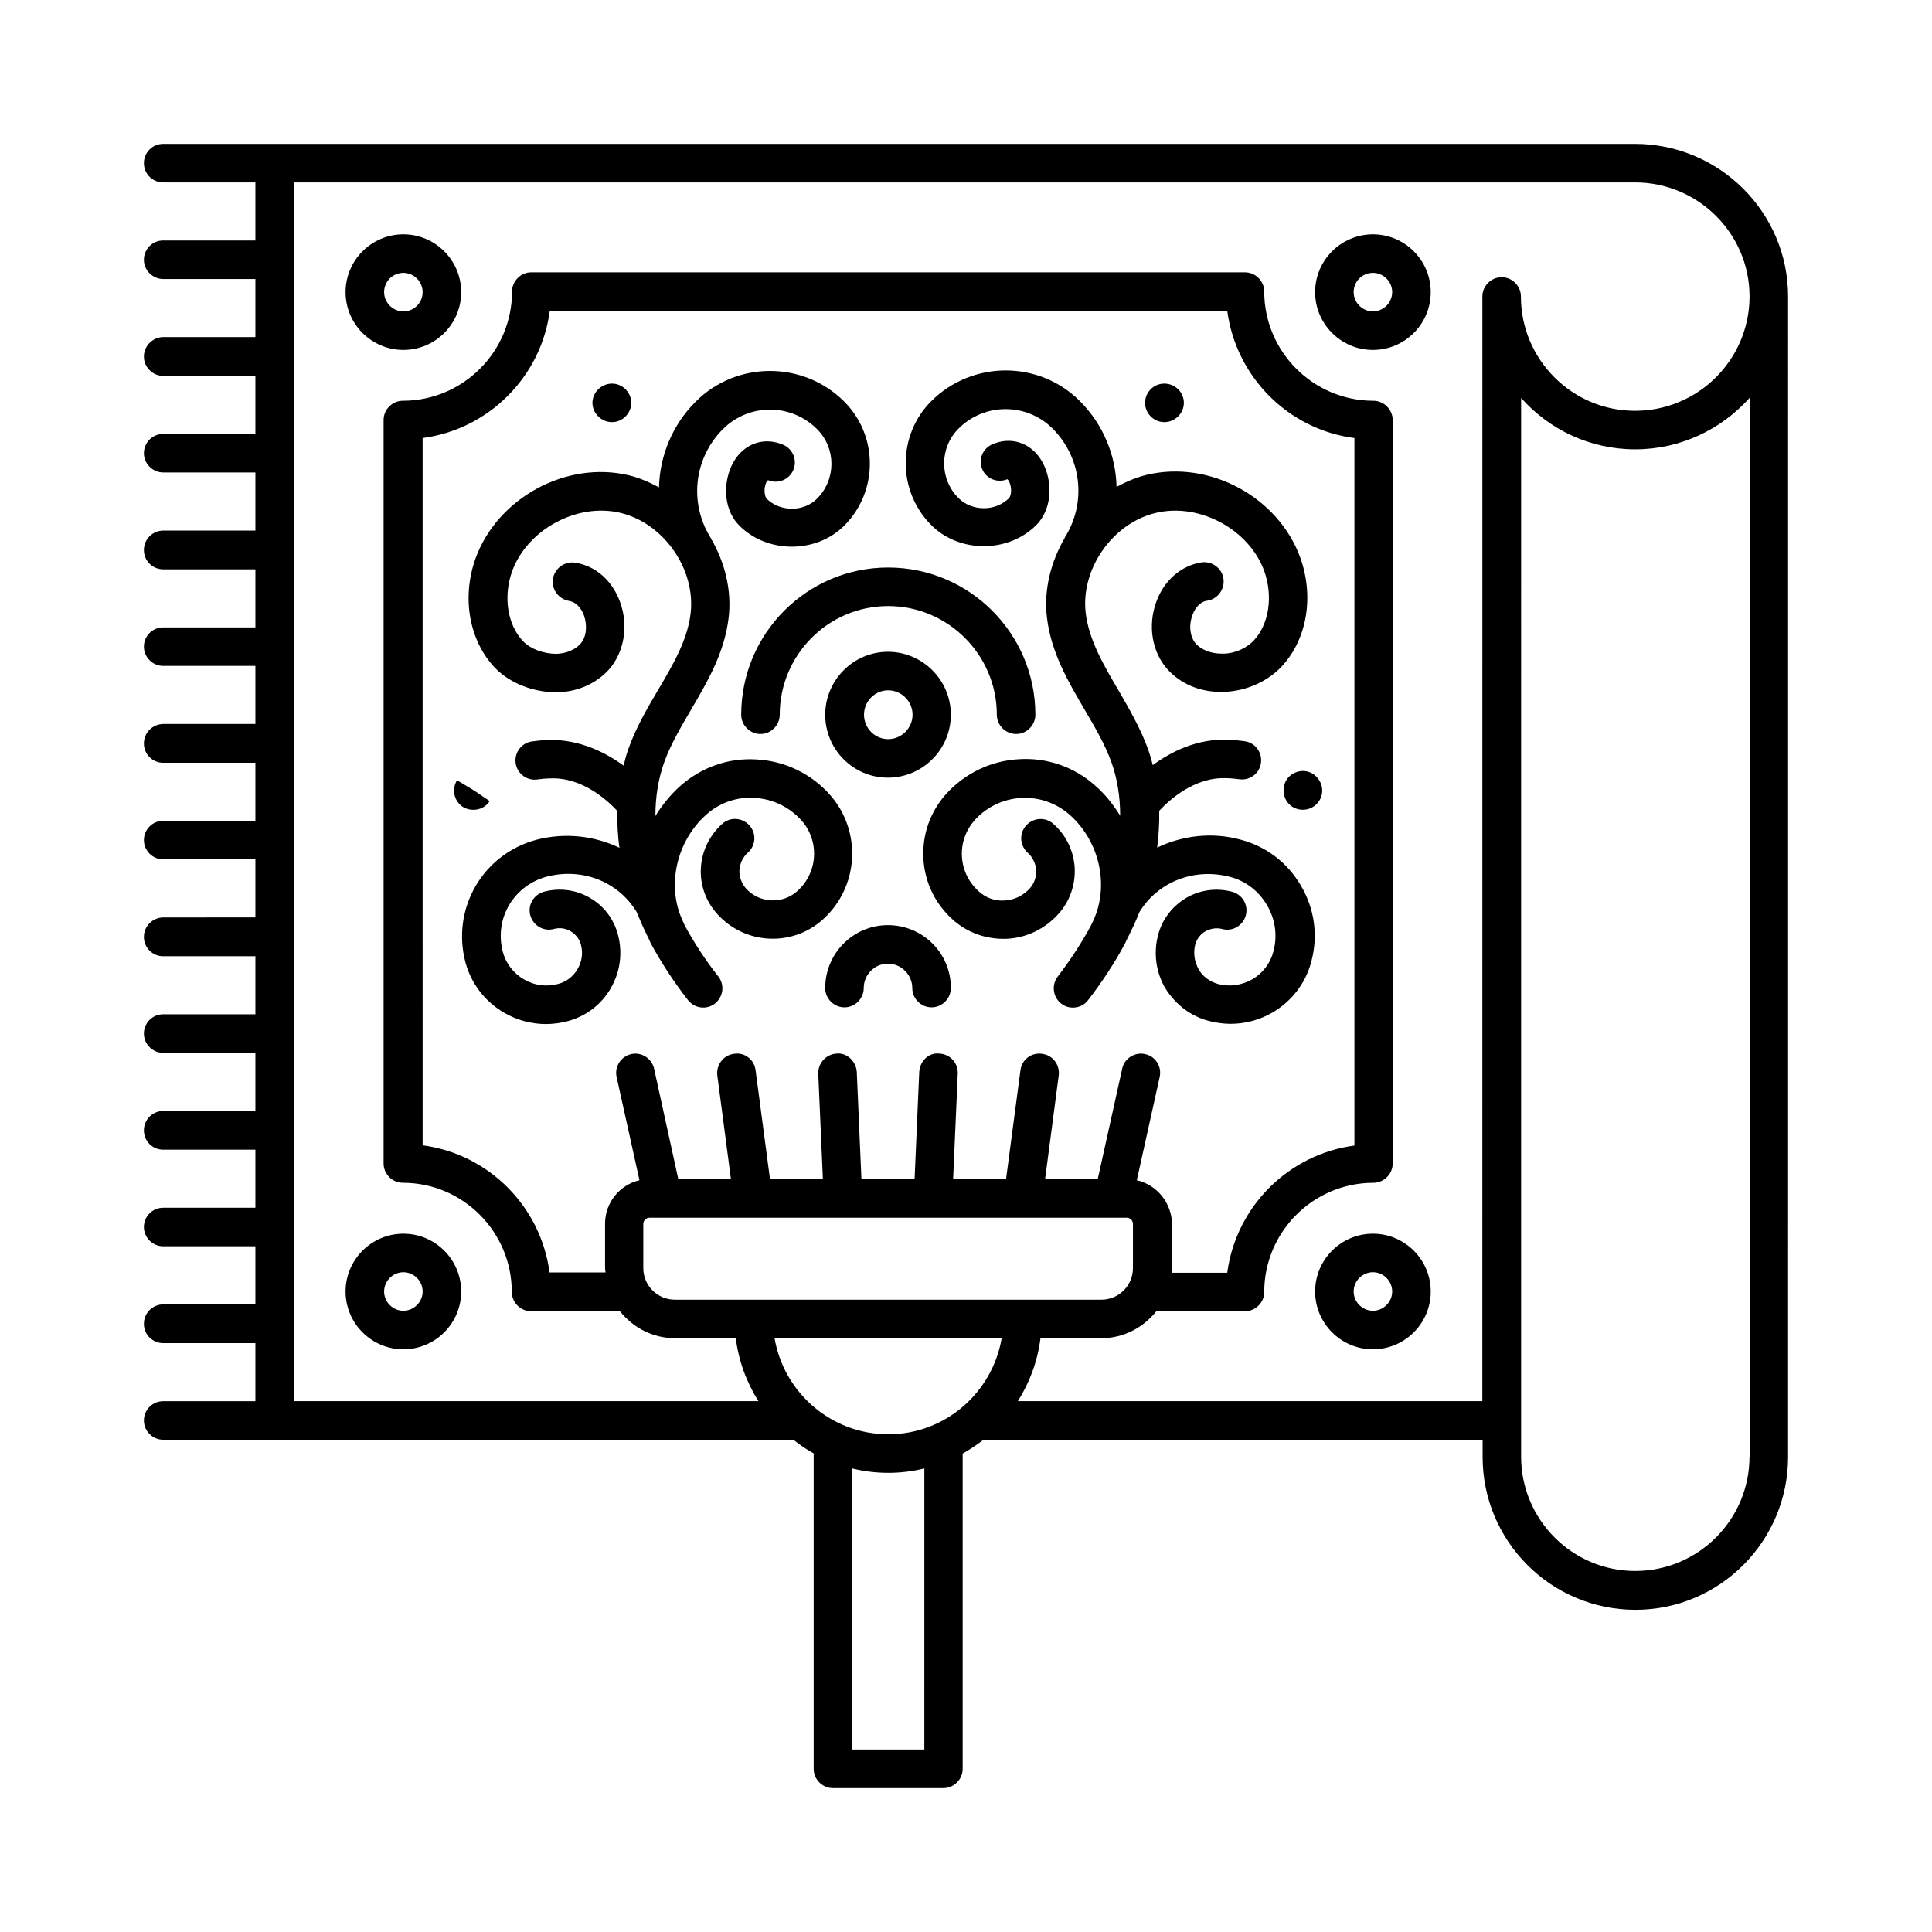 <?xml version="1.0" encoding="UTF-8"?>
<!-- Uploaded to: ICON Repo, www.svgrepo.com, Generator: ICON Repo Mixer Tools -->
<svg fill="#000000" width="800px" height="800px" version="1.1" viewBox="144 144 512 512" xmlns="http://www.w3.org/2000/svg">
 <g>
  <path d="m617.86 222.57c0-22.262-18.18-40.438-40.578-40.438h-390.04c-2.859 0-5.106 2.312-5.106 5.106 0 2.789 2.246 5.106 5.106 5.106h24.441v15.387h-24.441c-2.859 0-5.106 2.312-5.106 5.106 0 2.793 2.316 5.106 5.106 5.106h24.441v15.387h-24.441c-2.859 0.07-5.106 2.383-5.106 5.176 0 2.793 2.316 5.106 5.106 5.106h24.441v15.387h-24.441c-2.859 0-5.106 2.316-5.106 5.106 0 2.793 2.316 5.106 5.106 5.106h24.441v15.387h-24.441c-2.859 0.07-5.106 2.316-5.106 5.176 0 2.859 2.316 5.106 5.106 5.106h24.441v15.387h-24.441c-2.859 0-5.106 2.316-5.106 5.106 0 2.793 2.316 5.106 5.106 5.106h24.441v15.387h-24.441c-2.859 0.07-5.106 2.316-5.106 5.176 0 2.859 2.316 5.106 5.106 5.106h24.441v15.387h-24.441c-2.859 0-5.106 2.316-5.106 5.106 0 2.793 2.316 5.106 5.106 5.106h24.441v15.387l-24.441 0.004c-2.859 0.066-5.106 2.312-5.106 5.172 0 2.859 2.316 5.106 5.106 5.106h24.441v15.387h-24.441c-2.859 0-5.106 2.316-5.106 5.106 0 2.793 2.316 5.106 5.106 5.106h24.441v15.387l-24.441 0.004c-2.859 0.066-5.106 2.312-5.106 5.172 0 2.859 2.316 5.106 5.106 5.106h24.441v15.387h-24.441c-2.859 0-5.106 2.316-5.106 5.109s2.316 5.106 5.106 5.106h24.441v15.387h-24.441c-2.859 0.066-5.106 2.312-5.106 5.172 0 2.859 2.316 5.106 5.106 5.106h24.441v15.387h-24.441c-2.859 0-5.106 2.316-5.106 5.109s2.316 5.106 5.106 5.106h167.01c1.703 1.363 3.473 2.586 5.379 3.609v83.605c0 2.793 2.316 5.106 5.106 5.106h29.277c2.793 0 5.106-2.316 5.106-5.106l-0.004-83.539c1.906-1.09 3.746-2.316 5.445-3.609h132.35v4.492c0 22.332 18.109 40.508 40.508 40.508 22.332 0 40.441-18.18 40.441-40.508l0.004-306.84v-0.684zm-172.59 234.2 6.059-27.367c0.613-2.793-1.156-5.516-3.879-6.059-2.723-0.613-5.516 1.156-6.059 3.879l-6.469 29.207h-13.957l3.609-27.438c0.34-2.793-1.566-5.379-4.426-5.719-2.859-0.41-5.379 1.566-5.719 4.356l-3.812 28.801h-14.027l1.227-27.914c0.137-2.793-2.043-5.176-4.902-5.309-2.793-0.34-5.176 2.043-5.309 4.902l-1.227 28.32h-14.094l-1.227-28.32c-0.137-2.793-2.586-5.176-5.309-4.902-2.793 0.137-4.969 2.519-4.902 5.309l1.227 27.914h-14.023l-3.812-28.801c-0.34-2.793-2.859-4.832-5.719-4.356-2.793 0.34-4.766 2.926-4.426 5.719l3.609 27.438h-13.957l-6.402-29.207c-0.613-2.723-3.336-4.492-6.059-3.879-2.723 0.613-4.492 3.336-3.879 6.059l6.059 27.367c-5.242 1.227-9.121 5.922-9.121 11.508v11.711c0 0.41 0.066 0.816 0.137 1.227h-14.844c-2.316-17.496-16.137-31.387-33.633-33.699l-0.004-187.43c17.496-2.316 31.387-16.203 33.699-33.699h179.54c2.316 17.496 16.203 31.453 33.699 33.699v187.5c-17.496 2.316-31.387 16.203-33.699 33.699h-14.773c0-0.41 0.137-0.816 0.137-1.227v-11.711c-0.137-5.648-4.019-10.348-9.328-11.574zm-130.79 23.285v-11.711c0-0.887 0.75-1.633 1.633-1.633h126.5c0.887 0 1.633 0.75 1.633 1.633v11.711c0 4.629-3.746 8.375-8.375 8.375h-113.02c-4.629 0-8.371-3.746-8.371-8.375zm94.973 18.586c-2.449 14.434-14.977 25.461-30.023 25.461-15.113 0-27.711-11.031-30.16-25.461zm-20.559 109h-19.062v-74.48c3.062 0.75 6.262 1.156 9.602 1.156 3.269 0 6.469-0.41 9.531-1.156l-0.004 74.48zm147.94-92.32h-123.09c3.133-4.969 5.242-10.621 5.992-16.68h16.137c5.922 0 11.164-2.859 14.57-7.148h23.488c2.793 0 5.106-2.316 5.106-5.106 0-15.93 13.004-28.934 28.934-28.934 2.793 0 5.106-2.316 5.106-5.106v-197.03c0-2.793-2.316-5.106-5.106-5.106-15.93 0-28.934-13.004-28.934-28.934 0-2.793-2.316-5.106-5.106-5.106l-189.13-0.004c-2.793 0-5.106 2.316-5.106 5.106 0 15.93-13.004 28.934-28.934 28.934-2.793 0-5.106 2.316-5.106 5.106v197.03c0 2.793 2.316 5.106 5.106 5.106 15.93 0 28.867 13.004 28.867 28.934 0 2.793 2.316 5.106 5.106 5.106h23.555c3.402 4.289 8.645 7.148 14.57 7.148h16.137c0.75 6.059 2.859 11.711 5.992 16.68l-123.16 0.004v-322.98h355.46c16.68 0 30.297 13.48 30.363 30.094v0.137 0.34c-0.203 16.543-13.684 29.957-30.363 29.957-16.68 0-30.23-13.617-30.23-30.297 0-2.793-2.316-5.106-5.106-5.106-2.793 0-5.106 2.316-5.106 5.106zm70.805 14.707c0 16.68-13.547 30.297-30.297 30.297-16.68 0-30.23-13.617-30.23-30.297v-24.918-0.137l0.004-255.51c7.422 8.375 18.246 13.617 30.23 13.617 12.051 0 22.875-5.309 30.363-13.684v280.63z"/>
  <path d="m408.17 333.41c0 2.793 2.316 5.106 5.106 5.106 2.793 0 5.106-2.316 5.106-5.106 0-21.516-17.496-39.012-39.012-39.012-21.516 0-38.941 17.496-38.941 39.012 0 2.793 2.316 5.106 5.106 5.106 2.793 0 5.106-2.316 5.106-5.106 0-15.863 12.867-28.801 28.73-28.801 15.867 0 28.801 12.938 28.801 28.801z"/>
  <path d="m362.69 333.41c0 9.191 7.422 16.68 16.613 16.68 9.191 0 16.68-7.488 16.68-16.68 0-9.191-7.488-16.68-16.68-16.68-9.121 0-16.613 7.488-16.613 16.68zm23.148 0c0 3.539-2.926 6.469-6.469 6.469-3.539 0-6.398-2.926-6.398-6.469 0-3.539 2.859-6.469 6.398-6.469 3.543 0 6.469 2.93 6.469 6.469z"/>
  <path d="m379.3 389.17c-9.191 0-16.613 7.488-16.613 16.68 0 2.793 2.316 5.106 5.106 5.106 2.793 0 5.106-2.316 5.106-5.106 0-3.539 2.859-6.469 6.398-6.469s6.469 2.926 6.469 6.469c0 2.793 2.316 5.106 5.106 5.106 2.793 0 5.106-2.316 5.106-5.106 0.074-9.188-7.414-16.68-16.676-16.68z"/>
  <path d="m464.41 414.57c1.906 0.477 3.812 0.75 5.719 0.75 3.879 0 7.691-1.02 11.098-2.996 5.106-2.996 8.781-7.762 10.281-13.48 1.84-6.809 0.887-13.957-2.723-20.086-3.539-6.129-9.258-10.484-16.066-12.254-7.559-2.043-15.32-1.09-22.059 2.109 0.41-3.269 0.613-6.535 0.543-9.734 2.449-2.656 9.258-9.055 17.836-8.645 1.156 0 2.246 0.137 3.336 0.273 2.859 0.41 5.379-1.496 5.785-4.289 0.41-2.793-1.496-5.379-4.289-5.785-1.43-0.203-2.926-0.34-4.492-0.41-8.238-0.273-15.047 3.199-19.879 6.738-0.34-1.43-0.75-2.793-1.227-4.152-2.043-5.652-5.039-10.758-7.898-15.727-4.016-6.809-7.762-13.277-8.645-20.355-1.43-11.711 7.148-23.965 18.656-26.621 11.438-2.723 24.645 4.356 28.664 15.453 2.383 6.738 1.227 14.16-2.859 18.449-2.109 2.18-5.516 3.609-8.781 3.402-2.656-0.066-4.969-1.02-6.469-2.586-1.566-1.77-1.973-4.766-0.953-7.559 0.273-0.816 1.43-3.539 3.949-3.879 2.793-0.41 4.699-3.062 4.289-5.856s-3.062-4.699-5.856-4.289c-5.445 0.887-9.941 4.832-11.984 10.555-2.246 6.262-1.09 13.207 2.996 17.77 3.402 3.746 8.305 5.922 13.82 5.992 6.059 0.137 12.188-2.316 16.273-6.535 6.875-7.215 8.852-18.586 5.106-29.07-5.856-16.066-24.031-25.871-40.645-21.922-2.859 0.68-5.516 1.84-8.035 3.199-0.203-8.305-3.473-16.477-9.734-22.738-10.824-10.824-28.457-10.824-39.352 0-9.055 9.055-9.055 23.828 0 32.883 7.422 7.422 20.355 7.422 27.777 0 4.766-4.766 4.289-12.867 1.09-17.633-2.926-4.356-7.898-5.856-12.664-3.812-2.586 1.09-3.812 4.016-2.723 6.606 1.09 2.586 4.086 3.746 6.672 2.656 0.273 0.203 0.816 1.09 0.953 2.449 0.137 1.227-0.203 2.246-0.543 2.586-3.539 3.539-9.734 3.539-13.344 0-5.106-5.106-5.106-13.344 0-18.449 6.875-6.875 18.043-6.875 24.918 0 7.691 7.691 9.055 19.609 3.269 28.801-0.066 0.066-0.066 0.137-0.066 0.203-3.676 6.332-5.582 13.684-4.699 21.105 1.09 9.191 5.582 16.883 9.941 24.305 2.793 4.766 5.445 9.258 7.148 14.023 1.566 4.356 2.316 9.191 2.316 14.16-1.77-2.859-3.879-5.582-6.535-7.898-5.582-5.039-12.867-7.559-20.289-7.082-7.488 0.41-14.367 3.746-19.402 9.328-4.152 4.699-6.262 10.688-5.922 17.02 0.34 6.262 3.133 12.051 7.828 16.203 3.949 3.539 8.988 5.242 14.297 5.039 5.309-0.273 10.145-2.656 13.684-6.606 2.996-3.336 4.492-7.691 4.289-12.188-0.273-4.492-2.246-8.645-5.652-11.641-2.109-1.906-5.309-1.703-7.215 0.41-1.906 2.109-1.703 5.309 0.41 7.215 1.293 1.156 2.109 2.793 2.246 4.629 0.066 1.77-0.477 3.473-1.703 4.832-1.703 1.906-4.086 3.062-6.606 3.199-2.586 0.203-5.039-0.68-6.945-2.449-2.656-2.383-4.223-5.652-4.426-9.191-0.203-3.539 1.02-6.945 3.336-9.602 3.199-3.539 7.559-5.652 12.324-5.922 4.832-0.273 9.395 1.363 12.938 4.492 7.965 7.082 10.484 18.859 6.195 28.051-0.203 0.41-0.34 0.75-0.543 1.156-2.519 4.699-5.516 9.258-8.852 13.617-1.703 2.246-1.293 5.445 0.887 7.148 0.953 0.75 2.043 1.09 3.133 1.09 1.496 0 3.062-0.68 4.016-1.973 3.676-4.766 7.012-9.805 9.805-15.047 0.203-0.41 0.34-0.816 0.543-1.156 0-0.066 0.066-0.137 0.137-0.203 0.066-0.137 0.066-0.203 0.137-0.34 1.09-2.18 2.109-4.356 2.996-6.606 4.902-8.035 14.5-11.777 23.965-9.328 4.223 1.09 7.691 3.812 9.871 7.559 2.18 3.746 2.793 8.102 1.633 12.324-0.816 3.062-2.793 5.652-5.582 7.285-2.793 1.566-5.992 2.043-9.055 1.227-2.18-0.613-4.086-1.973-5.176-3.949-1.09-1.973-1.43-4.289-0.887-6.469 0.41-1.496 1.363-2.793 2.723-3.539 1.363-0.75 2.926-1.02 4.426-0.613 2.723 0.75 5.516-0.887 6.262-3.609 0.75-2.723-0.887-5.516-3.609-6.262-4.152-1.09-8.441-0.543-12.188 1.633-3.676 2.18-6.332 5.652-7.422 9.734-1.293 4.832-0.613 9.941 1.906 14.23 2.719 4.289 6.734 7.422 11.57 8.645z"/>
  <path d="m486.19 349.34c-2.246 1.633-2.656 4.902-1.09 7.148 1.02 1.43 2.586 2.109 4.152 2.109 1.02 0 2.043-0.273 2.996-0.953 2.316-1.633 2.859-4.832 1.156-7.148-0.066-0.066-0.137-0.203-0.203-0.273-1.703-2.176-4.766-2.516-7.012-0.883z"/>
  <path d="m269.48 358.61c1.703 0 3.336-0.816 4.289-2.316l-4.223-2.859-4.426-2.656c-1.496 2.383-0.816 5.516 1.566 7.082 0.887 0.543 1.84 0.75 2.793 0.75z"/>
  <path d="m363.91 354.59c-4.969-5.582-11.914-8.918-19.402-9.328-7.559-0.477-14.707 2.109-20.289 7.082-2.586 2.316-4.766 5.039-6.535 7.898 0-4.969 0.75-9.805 2.316-14.16 1.703-4.766 4.356-9.258 7.148-14.023 4.356-7.422 8.852-15.113 9.941-24.305 0.887-7.422-1.02-14.773-4.699-21.105 0-0.066 0-0.137-0.066-0.137-5.785-9.258-4.426-21.105 3.269-28.801 6.875-6.875 18.043-6.875 24.918 0 5.106 5.106 5.106 13.344 0 18.449-3.539 3.539-9.734 3.539-13.344 0-0.34-0.34-0.613-1.363-0.543-2.586 0.137-1.363 0.68-2.316 0.953-2.316 2.586 1.09 5.582-0.137 6.672-2.723s-0.137-5.582-2.723-6.672c-4.766-2.043-9.734-0.543-12.664 3.812-3.199 4.766-3.676 12.867 1.09 17.633 7.422 7.422 20.355 7.422 27.777 0 9.055-9.055 9.055-23.828 0-32.883-10.824-10.824-28.527-10.824-39.352 0-6.262 6.262-9.531 14.434-9.734 22.738-2.519-1.363-5.176-2.519-7.965-3.199-16.543-3.949-34.789 5.922-40.645 21.992-3.746 10.418-1.703 21.855 5.176 29.07 4.086 4.152 10.145 6.398 16.273 6.469 5.516-0.137 10.418-2.246 13.891-6.059 4.016-4.562 5.242-11.508 2.996-17.77-2.043-5.785-6.535-9.734-11.984-10.555-2.793-0.41-5.379 1.496-5.856 4.289-0.41 2.793 1.496 5.379 4.289 5.856 2.519 0.41 3.676 3.062 3.949 3.879 0.953 2.723 0.613 5.785-0.953 7.488-1.496 1.633-3.812 2.586-6.469 2.656-3.336-0.066-6.672-1.227-8.715-3.336-4.152-4.356-5.309-11.777-2.926-18.52 4.016-11.098 17.227-18.246 28.664-15.523 11.508 2.723 20.016 14.91 18.656 26.621-0.816 7.082-4.629 13.547-8.645 20.355-2.926 4.969-5.922 10.078-7.898 15.727-0.477 1.363-0.887 2.859-1.227 4.289-4.766-3.473-11.574-6.945-19.812-6.809-1.566 0.066-3.062 0.203-4.492 0.41-2.793 0.41-4.699 2.996-4.289 5.785 0.41 2.793 2.996 4.699 5.785 4.289 1.02-0.137 2.109-0.273 3.336-0.273 8.578-0.41 15.387 5.992 17.836 8.645-0.066 3.199 0.066 6.469 0.543 9.734-6.672-3.199-14.5-4.086-22.059-2.109-6.809 1.84-12.527 6.195-16.066 12.254-3.539 6.129-4.492 13.207-2.723 20.086 1.496 5.719 5.176 10.484 10.281 13.48 3.402 1.973 7.215 2.996 11.098 2.996 1.906 0 3.812-0.273 5.719-0.75 4.832-1.293 8.918-4.356 11.438-8.715 2.519-4.356 3.199-9.395 1.906-14.23-1.09-4.152-3.746-7.625-7.422-9.734-3.676-2.18-8.035-2.723-12.188-1.633-2.723 0.75-4.356 3.539-3.609 6.262 0.75 2.723 3.539 4.356 6.262 3.609 1.496-0.41 3.062-0.203 4.426 0.613 1.363 0.816 2.316 2.043 2.723 3.539 0.613 2.18 0.273 4.492-0.887 6.469-1.156 1.973-2.996 3.402-5.176 3.949-3.062 0.816-6.332 0.41-9.055-1.227-2.793-1.633-4.766-4.223-5.582-7.285-1.09-4.223-0.543-8.578 1.633-12.324 2.18-3.746 5.719-6.398 9.871-7.559 9.465-2.519 19.062 1.227 23.965 9.328 0.887 2.18 1.84 4.356 2.926 6.535 0.066 0.137 0.066 0.273 0.137 0.34 0.066 0.066 0.066 0.137 0.137 0.203 0.203 0.41 0.34 0.816 0.543 1.227 2.859 5.242 6.195 10.348 9.871 15.047 1.02 1.293 2.519 1.973 4.016 1.973 1.09 0 2.246-0.34 3.133-1.09 2.246-1.77 2.586-4.969 0.887-7.148-3.336-4.223-6.332-8.781-8.918-13.547-0.203-0.41-0.34-0.816-0.543-1.227-4.289-9.191-1.703-20.969 6.195-28.051 3.539-3.199 8.168-4.832 12.938-4.492 4.766 0.273 9.121 2.383 12.324 5.922 4.902 5.445 4.426 13.891-1.09 18.789-3.949 3.539-10.078 3.199-13.617-0.75-1.156-1.363-1.77-3.062-1.703-4.832 0.137-1.77 0.887-3.402 2.246-4.629 2.109-1.906 2.316-5.106 0.41-7.215s-5.106-2.316-7.215-0.41c-3.336 2.996-5.379 7.148-5.652 11.641-0.273 4.492 1.293 8.852 4.289 12.188 7.285 8.168 19.812 8.852 27.98 1.566 9.66-8.633 10.477-23.477 1.898-33.145z"/>
  <path d="m306.18 255.87c2.793 0 5.106-2.316 5.106-5.106 0-2.793-2.316-5.106-5.106-5.106-2.793 0-5.176 2.316-5.176 5.106 0.004 2.793 2.387 5.106 5.176 5.106z"/>
  <path d="m452.56 255.87c2.793 0 5.176-2.316 5.176-5.106 0-2.793-2.316-5.106-5.176-5.106s-5.106 2.316-5.106 5.106c0 2.793 2.312 5.106 5.106 5.106z"/>
  <path d="m250.9 206.1c-8.441 0-15.32 6.875-15.32 15.32 0 8.441 6.875 15.32 15.32 15.32 8.441 0 15.32-6.875 15.32-15.32-0.004-8.445-6.879-15.32-15.32-15.32zm0 20.422c-2.793 0-5.106-2.316-5.106-5.106 0-2.859 2.316-5.106 5.106-5.106 2.793 0 5.106 2.316 5.106 5.106 0 2.793-2.246 5.106-5.106 5.106z"/>
  <path d="m507.84 206.1c-8.441 0-15.32 6.875-15.32 15.32 0 8.441 6.875 15.32 15.32 15.32 8.441 0 15.32-6.875 15.32-15.32s-6.879-15.32-15.32-15.32zm0 20.422c-2.793 0-5.106-2.316-5.106-5.106 0-2.859 2.316-5.106 5.106-5.106 2.793 0 5.106 2.316 5.106 5.106 0 2.793-2.312 5.106-5.106 5.106z"/>
  <path d="m507.84 470.94c-8.441 0-15.32 6.875-15.32 15.32 0 8.441 6.875 15.32 15.32 15.32 8.441 0 15.32-6.875 15.32-15.32 0-8.445-6.879-15.32-15.32-15.32zm0 20.422c-2.793 0-5.106-2.316-5.106-5.106 0-2.793 2.316-5.106 5.106-5.106 2.793 0 5.106 2.316 5.106 5.106 0 2.793-2.312 5.106-5.106 5.106z"/>
  <path d="m235.58 486.26c0 8.441 6.875 15.32 15.32 15.32 8.441 0 15.32-6.875 15.32-15.32 0-8.441-6.875-15.32-15.32-15.32-8.441 0.004-15.32 6.879-15.32 15.32zm15.32-5.106c2.793 0 5.106 2.316 5.106 5.106 0 2.793-2.316 5.106-5.106 5.106-2.793 0-5.106-2.316-5.106-5.106 0-2.789 2.312-5.106 5.106-5.106z"/>
 </g>
</svg>
